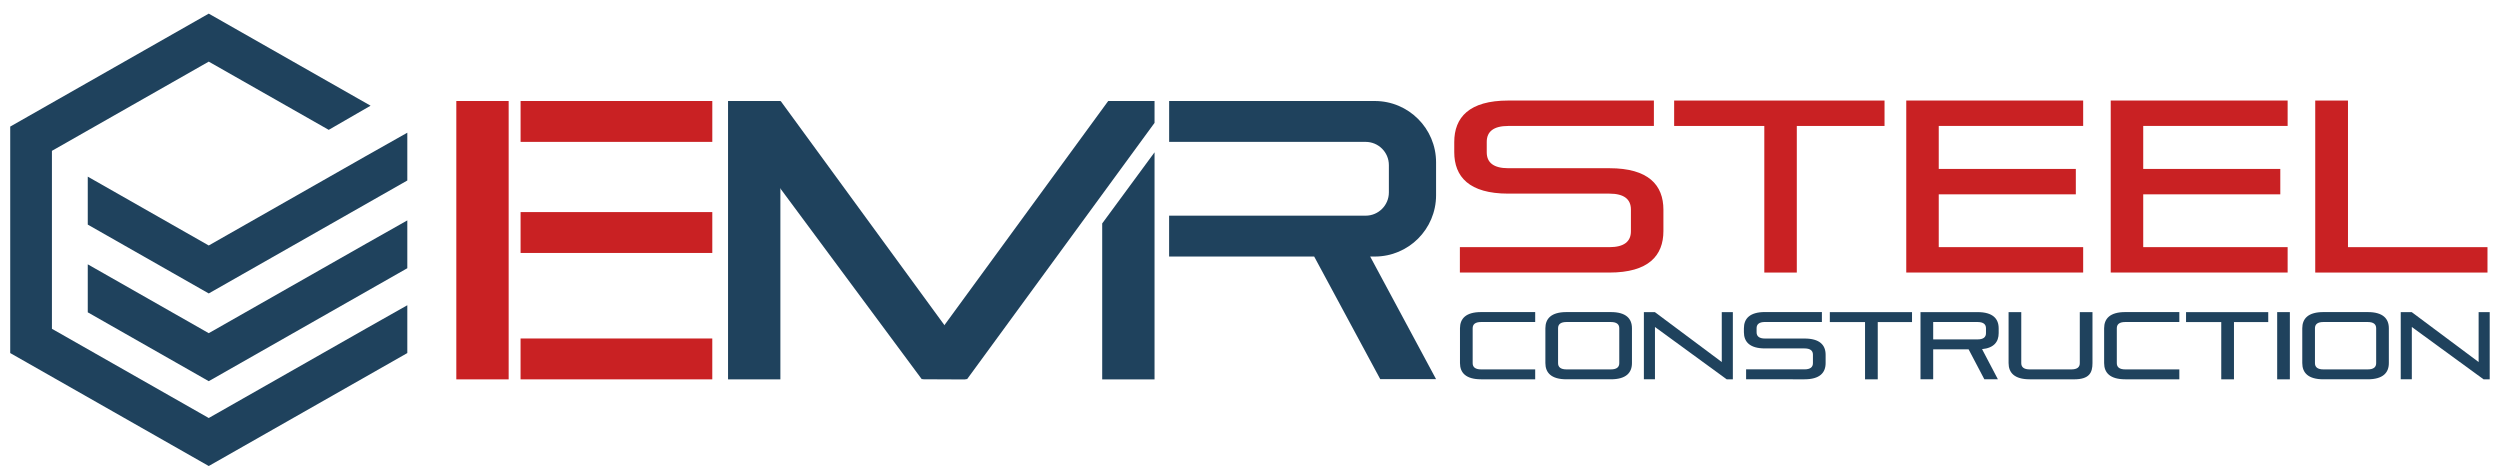 <?xml version="1.0" encoding="utf-8"?>
<!-- Generator: Adobe Illustrator 26.1.0, SVG Export Plug-In . SVG Version: 6.00 Build 0)  -->
<svg version="1.1" id="katman_1" xmlns="http://www.w3.org/2000/svg" xmlns:xlink="http://www.w3.org/1999/xlink" x="0px" y="0px"
	 viewBox="0 0 719.29 136.94" style="enable-background:new 0 0 719.29 136.94;" xml:space="preserve">
<style type="text/css">
	.st0{fill:#1F425D;}
	.st1{fill:#C92123;}
</style>
<polygon class="st0" points="117.19,87.82 117.19,101.58 60.06,134.08 2.94,101.58 2.94,36.42 60.06,3.92 106.62,30.41 94.58,37.36 
	60.06,17.73 14.94,43.4 14.94,94.6 60.06,120.27 105.19,94.6 "/>
<polygon class="st0" points="105.19,70.19 60.06,95.86 25.25,76.05 25.25,89.86 60.06,109.67 117.19,77.17 117.19,63.41 "/>
<polygon class="st0" points="105.19,44.95 60.06,70.63 25.25,50.82 25.25,64.62 60.06,84.43 117.19,51.93 117.19,38.18 "/>
<rect x="131.29" y="29.06" class="st1" width="15.06" height="80.09"/>
<rect x="209.47" y="29.06" class="st0" width="15.06" height="80.09"/>
<polygon class="st0" points="277.82,109.15 265.2,109.09 212.51,38.03 224.61,29.06 272.53,94.65 "/>
<polygon class="st0" points="265.65,109.09 278.25,109.09 332.18,35.35 332.18,29.06 318.85,29.06 270.92,94.65 "/>
<polygon class="st0" points="332.18,109.15 317.12,109.15 317.12,64.29 332.18,43.82 "/>
<rect x="171.48" y="7.36" transform="matrix(-1.836970e-16 1 -1 -1.836970e-16 212.301 -142.419)" class="st1" width="11.76" height="55.16"/>
<rect x="171.48" y="39.32" transform="matrix(-1.836970e-16 1 -1 -1.836970e-16 244.26 -110.46)" class="st1" width="11.76" height="55.16"/>
<rect x="171.48" y="75.69" transform="matrix(-1.836970e-16 1 -1 -1.836970e-16 280.626 -74.093)" class="st1" width="11.76" height="55.16"/>
<path class="st0" d="M413.18,56.17V46.7c0-9.74-7.9-17.64-17.64-17.64h-4h-55.16v11.76h55.16h1.37c3.69,0,6.69,2.99,6.69,6.69v7.85
	c0,3.69-2.99,6.69-6.69,6.69h-1.37H389h-52.63v11.76h41.74l19.01,35.28h16.06l-18.96-35.28h1.32
	C405.28,73.82,413.18,65.92,413.18,56.17z"/>
<g>
	<path class="st1" d="M420.03,78.42v-7.31h43.02c4.22,0,6.19-1.62,6.19-4.57v-6.26c0-2.95-1.97-4.57-6.19-4.57h-29.1
		c-11.25,0-15.54-4.85-15.54-11.95v-2.88c0-7.1,4.29-11.95,15.54-11.95h41.9v7.31h-41.9c-4.22,0-6.19,1.62-6.19,4.57v3.02
		c0,2.95,1.97,4.57,6.19,4.57h29.1c11.25,0,15.54,4.85,15.54,11.95v6.12c0,7.1-4.29,11.95-15.54,11.95H420.03z"/>
	<path class="st1" d="M507.62,78.42V36.24h-25.94v-7.31h60.53v7.31h-25.24v42.18H507.62z"/>
	<path class="st1" d="M548.46,78.42V28.93h50.9v7.31h-41.55v12.37h39.44v7.31h-39.44v15.18h41.55v7.31H548.46z"/>
	<path class="st1" d="M607.29,78.42V28.93h50.9v7.31h-41.55v12.37h39.44v7.31h-39.44v15.18h41.55v7.31H607.29z"/>
	<path class="st1" d="M666.13,78.42V28.93h9.42v42.18h40.14v7.31H666.13z"/>
</g>
<g>
	<path class="st0" d="M426.13,109.13c-4.39,0-6.07-1.9-6.07-4.67v-10c0-2.77,1.68-4.67,6.07-4.67h15.57v2.86h-15.57
		c-1.65,0-2.42,0.63-2.42,1.79v10.05c0,1.15,0.77,1.79,2.42,1.79h15.57v2.86H426.13z"/>
	<path class="st0" d="M450.7,109.13c-4.39,0-6.07-1.9-6.07-4.67v-10c0-2.77,1.67-4.67,6.07-4.67h12.77c4.39,0,6.07,1.9,6.07,4.67v10
		c0,2.77-1.68,4.67-6.07,4.67H450.7z M465.89,94.44c0-1.15-0.77-1.79-2.42-1.79H450.7c-1.65,0-2.42,0.63-2.42,1.79v10.05
		c0,1.15,0.77,1.79,2.42,1.79h12.77c1.65,0,2.42-0.63,2.42-1.79V94.44z"/>
	<path class="st0" d="M496.79,109.13l-20.63-15.05v15.05h-3.19V89.8h3.16l19.25,14.36V89.8h3.19v19.34H496.79z"/>
	<path class="st0" d="M502.38,109.13v-2.86h16.81c1.65,0,2.42-0.63,2.42-1.79v-2.44c0-1.15-0.77-1.79-2.42-1.79h-11.37
		c-4.39,0-6.07-1.9-6.07-4.67v-1.13c0-2.77,1.68-4.67,6.07-4.67h16.37v2.86h-16.37c-1.65,0-2.42,0.63-2.42,1.79v1.18
		c0,1.15,0.77,1.79,2.42,1.79h11.37c4.39,0,6.07,1.89,6.07,4.67v2.39c0,2.77-1.67,4.67-6.07,4.67H502.38z"/>
	<path class="st0" d="M536.6,109.13V92.66h-10.13V89.8h23.65v2.86h-9.86v16.48H536.6z"/>
	<path class="st0" d="M570.93,109.13l-4.53-8.62h-10.19v8.62h-3.65V89.8h16.42c4.39,0,6.07,1.9,6.07,4.67v1.37
		c0,2.5-1.35,4.28-4.78,4.61l4.56,8.68H570.93z M571.4,94.44c0-1.15-0.77-1.79-2.42-1.79h-12.77v5h12.77c1.65,0,2.42-0.63,2.42-1.79
		V94.44z"/>
	<path class="st0" d="M583.97,109.13c-4.39,0-6.07-1.9-6.07-4.67V89.8h3.65v14.69c0,1.15,0.77,1.79,2.42,1.79h12
		c1.65,0,2.42-0.63,2.42-1.79V89.8h3.65v14.67c0,2.77-0.91,4.67-5.3,4.67H583.97z"/>
	<path class="st0" d="M611.46,109.13c-4.39,0-6.07-1.9-6.07-4.67v-10c0-2.77,1.67-4.67,6.07-4.67h15.57v2.86h-15.57
		c-1.65,0-2.42,0.63-2.42,1.79v10.05c0,1.15,0.77,1.79,2.42,1.79h15.57v2.86H611.46z"/>
	<path class="st0" d="M639.09,109.13V92.66h-10.13V89.8h23.65v2.86h-9.86v16.48H639.09z"/>
	<path class="st0" d="M655.18,109.13V89.8h3.65v19.34H655.18z"/>
	<path class="st0" d="M668.47,109.13c-4.39,0-6.07-1.9-6.07-4.67v-10c0-2.77,1.68-4.67,6.07-4.67h12.77c4.39,0,6.07,1.9,6.07,4.67
		v10c0,2.77-1.68,4.67-6.07,4.67H668.47z M683.66,94.44c0-1.15-0.77-1.79-2.42-1.79h-12.77c-1.65,0-2.42,0.63-2.42,1.79v10.05
		c0,1.15,0.77,1.79,2.42,1.79h12.77c1.65,0,2.42-0.63,2.42-1.79V94.44z"/>
	<path class="st0" d="M714.55,109.13l-20.63-15.05v15.05h-3.19V89.8h3.16l19.25,14.36V89.8h3.19v19.34H714.55z"/>
</g>
</svg>
